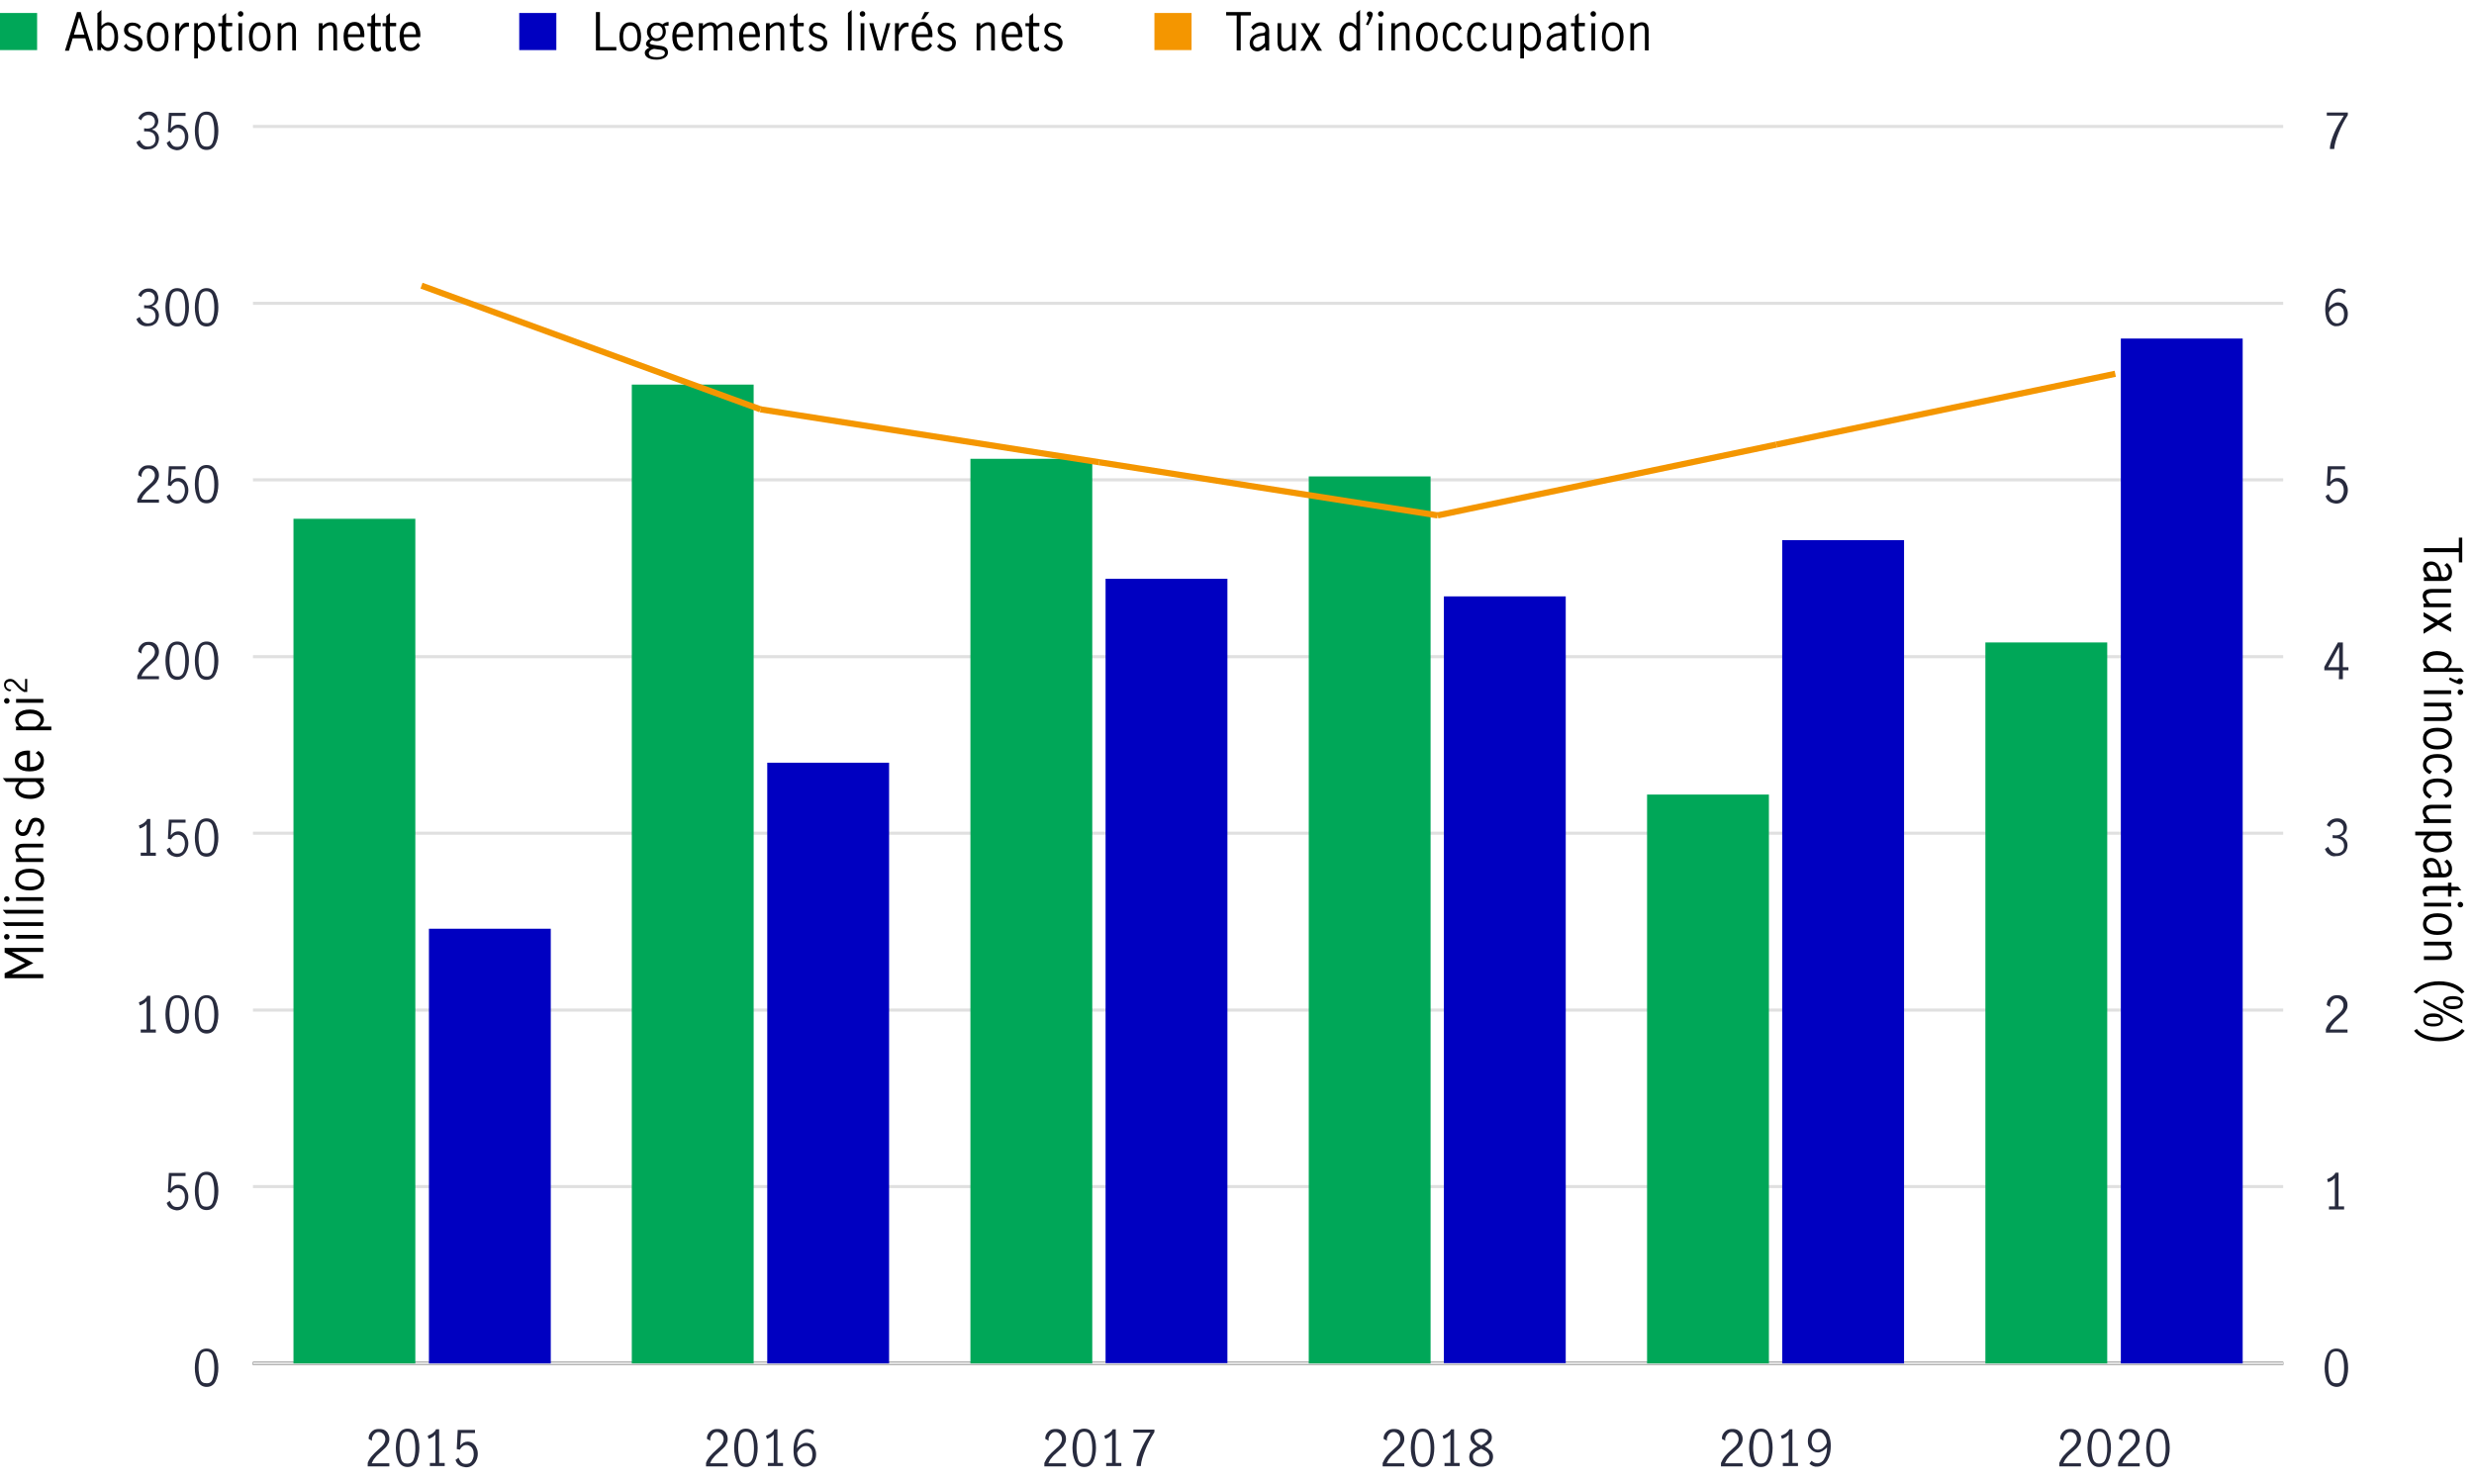 <?xml version="1.0" encoding="utf-8"?>
<!-- Generator: Adobe Illustrator 25.2.1, SVG Export Plug-In . SVG Version: 6.00 Build 0)  -->
<!DOCTYPE svg PUBLIC "-//W3C//DTD SVG 1.1//EN" "http://www.w3.org/Graphics/SVG/1.1/DTD/svg11.dtd">
<svg version="1.1" id="Layer_1" xmlns:x="http://ns.adobe.com/Extensibility/1.0/" xmlns:i="http://ns.adobe.com/AdobeIllustrator/10.0/" xmlns:graph="http://ns.adobe.com/Graphs/1.0/"
	 xmlns="http://www.w3.org/2000/svg" xmlns:xlink="http://www.w3.org/1999/xlink" x="0px" y="0px" viewBox="0 0 800 480"
	 style="enable-background:new 0 0 800 480;" xml:space="preserve">
<style type="text/css">
	.st0{fill:#00A758;}
	.st1{fill:#0000C1;}
	.st2{fill:none;stroke:#000000;stroke-miterlimit:10;}
	.st3{fill:#282B3E;}
	.st4{fill:none;stroke:#E0E0E0;stroke-miterlimit:10;}
	.st5{fill:none;stroke:#F49600;stroke-width:2;stroke-miterlimit:10;}
	.st6{fill:#F49600;}
</style>
<path class="st0" d="M12,16.2H0v-12h12V16.2z"/>
<path class="st1" d="M179.9,16.2h-12v-12h12V16.2z"/>
<line class="st2" x1="81.8" y1="441" x2="738.3" y2="441"/>
<path class="st3" d="M63.9,446.8c-0.6-1.2-0.9-2.6-0.9-4.4c0-1.7,0.3-3.2,0.9-4.4c0.6-1.2,1.6-1.8,2.9-1.8c1.4,0,2.3,0.6,2.9,1.8
	c0.6,1.2,0.9,2.7,0.9,4.4c0,1.7-0.3,3.2-0.9,4.4c-0.6,1.2-1.6,1.8-2.9,1.8S64.5,447.9,63.9,446.8z M68.8,445.9
	c0.4-1,0.5-2.2,0.5-3.6s-0.2-2.6-0.5-3.6s-1-1.6-2.1-1.6c-1,0-1.7,0.5-2,1.6s-0.5,2.2-0.5,3.6c0,1.3,0.2,2.5,0.5,3.6s1,1.5,2,1.5
	C67.8,447.5,68.5,447,68.8,445.9z"/>
<path class="st3" d="M55.1,390.8c-0.6-0.4-1-1-1.2-1.7l1-0.7c0.2,0.6,0.5,1.1,0.9,1.5s0.9,0.5,1.5,0.5c0.5,0,1-0.1,1.4-0.4
	s0.6-0.7,0.8-1.2s0.3-1,0.3-1.5c0-0.6-0.1-1.2-0.3-1.6c-0.2-0.5-0.5-0.8-0.8-1s-0.7-0.4-1.2-0.4s-0.9,0.1-1.3,0.4s-0.7,0.7-0.9,1.1
	l-1-0.2l0.3-6.2H60v1h-4.5l-0.3,4.1c0.7-0.9,1.5-1.3,2.4-1.3c0.7,0,1.3,0.2,1.8,0.6s0.9,0.9,1.1,1.5c0.3,0.6,0.4,1.2,0.4,1.9
	c0,0.8-0.2,1.5-0.5,2.1c-0.3,0.7-0.8,1.2-1.3,1.6c-0.6,0.4-1.2,0.6-2,0.6C56.4,391.4,55.7,391.2,55.1,390.8z"/>
<path class="st3" d="M63.9,389.6c-0.6-1.2-0.9-2.6-0.9-4.4c0-1.7,0.3-3.2,0.9-4.4c0.6-1.2,1.6-1.8,2.9-1.8c1.4,0,2.3,0.6,2.9,1.8
	c0.6,1.2,0.9,2.7,0.9,4.4c0,1.7-0.3,3.2-0.9,4.4c-0.6,1.2-1.6,1.8-2.9,1.8S64.5,390.8,63.9,389.6z M68.8,388.8
	c0.4-1,0.5-2.2,0.5-3.6s-0.2-2.6-0.5-3.6s-1-1.6-2.1-1.6c-1,0-1.7,0.5-2,1.6s-0.5,2.2-0.5,3.6c0,1.3,0.2,2.5,0.5,3.6s1,1.5,2,1.5
	C67.8,390.3,68.5,389.8,68.8,388.8z"/>
<path class="st3" d="M47.4,333v-9.2c-0.5,0.6-1.2,1.1-2.2,1.4l-0.3-1c0.6-0.2,1.1-0.5,1.6-0.8c0.5-0.4,0.9-0.8,1.1-1.3h1V333h1.8v1
	h-4.9v-1H47.4z"/>
<path class="st3" d="M54.4,332.5c-0.6-1.2-0.9-2.6-0.9-4.4c0-1.7,0.3-3.2,0.9-4.4c0.6-1.2,1.6-1.8,2.9-1.8c1.4,0,2.3,0.6,2.9,1.8
	c0.6,1.2,0.9,2.7,0.9,4.4c0,1.7-0.3,3.2-0.9,4.4c-0.6,1.2-1.6,1.8-2.9,1.8S55,333.6,54.4,332.5z M59.4,331.6c0.4-1,0.5-2.2,0.5-3.6
	s-0.2-2.6-0.5-3.6s-1-1.6-2.1-1.6c-1,0-1.7,0.5-2,1.6s-0.5,2.2-0.5,3.6c0,1.3,0.2,2.5,0.5,3.6s1,1.5,2,1.5
	C58.3,333.2,59,332.7,59.4,331.6z"/>
<path class="st3" d="M63.9,332.5c-0.6-1.2-0.9-2.6-0.9-4.4c0-1.7,0.3-3.2,0.9-4.4c0.6-1.2,1.6-1.8,2.9-1.8c1.4,0,2.3,0.6,2.9,1.8
	c0.6,1.2,0.9,2.7,0.9,4.4c0,1.7-0.3,3.2-0.9,4.4c-0.6,1.2-1.6,1.8-2.9,1.8S64.5,333.6,63.9,332.5z M68.8,331.6
	c0.4-1,0.5-2.2,0.5-3.6s-0.2-2.6-0.5-3.6s-1-1.6-2.1-1.6c-1,0-1.7,0.5-2,1.6s-0.5,2.2-0.5,3.6c0,1.3,0.2,2.5,0.5,3.6s1,1.5,2,1.5
	C67.8,333.2,68.5,332.7,68.8,331.6z"/>
<path class="st3" d="M47.4,275.8v-9.2c-0.5,0.6-1.2,1.1-2.2,1.4l-0.3-1c0.6-0.2,1.1-0.5,1.6-0.8c0.5-0.4,0.9-0.8,1.1-1.3h1v10.9h1.8
	v1h-4.9v-1H47.4z"/>
<path class="st3" d="M55.1,276.5c-0.6-0.4-1-1-1.2-1.7l1-0.7c0.2,0.6,0.5,1.1,0.9,1.5s0.9,0.5,1.5,0.5c0.5,0,1-0.1,1.4-0.4
	s0.6-0.7,0.8-1.2s0.3-1,0.3-1.5c0-0.6-0.1-1.2-0.3-1.6c-0.2-0.5-0.5-0.8-0.8-1S58,270,57.5,270s-0.9,0.1-1.3,0.4s-0.7,0.7-0.9,1.1
	l-1-0.2l0.3-6.2H60v1h-4.5l-0.3,4.1c0.7-0.9,1.5-1.3,2.4-1.3c0.7,0,1.3,0.2,1.8,0.6s0.9,0.9,1.1,1.5c0.3,0.6,0.4,1.2,0.4,1.9
	c0,0.8-0.2,1.5-0.5,2.1c-0.3,0.7-0.8,1.2-1.3,1.6c-0.6,0.4-1.2,0.6-2,0.6C56.4,277.1,55.7,276.9,55.1,276.5z"/>
<path class="st3" d="M63.9,275.3c-0.6-1.2-0.9-2.6-0.9-4.4c0-1.7,0.3-3.2,0.9-4.4c0.6-1.2,1.6-1.8,2.9-1.8c1.4,0,2.3,0.6,2.9,1.8
	c0.6,1.2,0.9,2.7,0.9,4.4c0,1.7-0.3,3.2-0.9,4.4c-0.6,1.2-1.6,1.8-2.9,1.8S64.5,276.5,63.9,275.3z M68.8,274.5
	c0.4-1,0.5-2.2,0.5-3.6s-0.2-2.6-0.5-3.6s-1-1.6-2.1-1.6c-1,0-1.7,0.5-2,1.6s-0.5,2.2-0.5,3.6c0,1.3,0.2,2.5,0.5,3.6s1,1.5,2,1.5
	C67.8,276,68.5,275.5,68.8,274.5z"/>
<path class="st3" d="M45.7,216.4c0.5-0.6,1.2-1.3,2-2c0.5-0.5,1-0.9,1.3-1.2s0.6-0.7,0.8-1.1c0.2-0.4,0.3-0.8,0.3-1.2
	c0-0.6-0.2-1.2-0.6-1.6c-0.4-0.4-0.9-0.7-1.5-0.7c-0.5,0-0.9,0.1-1.2,0.4c-0.4,0.3-0.6,0.6-0.8,1s-0.3,0.9-0.2,1.4l-1.1-0.6
	c0-0.6,0.1-1.1,0.4-1.6c0.3-0.5,0.7-0.9,1.2-1.2s1.1-0.4,1.8-0.4s1.3,0.1,1.8,0.4c0.5,0.3,0.9,0.7,1.1,1.2c0.3,0.5,0.4,1,0.4,1.6
	s-0.1,1.1-0.4,1.6c-0.2,0.5-0.5,0.9-0.9,1.3c-0.4,0.4-0.9,0.8-1.5,1.4c-0.8,0.7-1.4,1.2-1.8,1.8c-0.5,0.5-0.8,1.1-1.1,1.8h5.7v1h-7
	v-1.1C44.8,217.8,45.2,217,45.7,216.4z"/>
<path class="st3" d="M54.4,218.1c-0.6-1.2-0.9-2.6-0.9-4.4c0-1.7,0.3-3.2,0.9-4.4c0.6-1.2,1.6-1.8,2.9-1.8c1.4,0,2.3,0.6,2.9,1.8
	c0.6,1.2,0.9,2.7,0.9,4.4s-0.3,3.2-0.9,4.4c-0.6,1.2-1.6,1.8-2.9,1.8S55,219.3,54.4,218.1z M59.4,217.3c0.4-1,0.5-2.2,0.5-3.6
	c0-1.4-0.2-2.6-0.5-3.6s-1-1.6-2.1-1.6c-1,0-1.7,0.5-2,1.6s-0.5,2.2-0.5,3.6c0,1.3,0.2,2.5,0.5,3.6c0.4,1,1,1.5,2,1.5
	C58.3,218.9,59,218.4,59.4,217.3z"/>
<path class="st3" d="M63.9,218.1c-0.6-1.2-0.9-2.6-0.9-4.4c0-1.7,0.3-3.2,0.9-4.4c0.6-1.2,1.6-1.8,2.9-1.8c1.4,0,2.3,0.6,2.9,1.8
	s0.9,2.7,0.9,4.4s-0.3,3.2-0.9,4.4s-1.6,1.8-2.9,1.8S64.5,219.3,63.9,218.1z M68.8,217.3c0.4-1,0.5-2.2,0.5-3.6
	c0-1.4-0.2-2.6-0.5-3.6s-1-1.6-2.1-1.6c-1,0-1.7,0.5-2,1.6s-0.5,2.2-0.5,3.6c0,1.3,0.2,2.5,0.5,3.6c0.4,1,1,1.5,2,1.5
	C67.8,218.9,68.5,218.4,68.8,217.3z"/>
<path class="st3" d="M45.7,159.3c0.5-0.6,1.2-1.3,2-2c0.5-0.5,1-0.9,1.3-1.2s0.6-0.7,0.8-1.1c0.2-0.4,0.3-0.8,0.3-1.2
	c0-0.6-0.2-1.2-0.6-1.6c-0.4-0.4-0.9-0.7-1.5-0.7c-0.5,0-0.9,0.1-1.2,0.4c-0.4,0.3-0.6,0.6-0.8,1s-0.3,0.9-0.2,1.4l-1.1-0.6
	c0-0.6,0.1-1.1,0.4-1.6c0.3-0.5,0.7-0.9,1.2-1.2s1.1-0.4,1.8-0.4s1.3,0.1,1.8,0.4c0.5,0.3,0.9,0.7,1.1,1.2c0.3,0.5,0.4,1,0.4,1.6
	s-0.1,1.1-0.4,1.6c-0.2,0.5-0.5,0.9-0.9,1.3c-0.4,0.4-0.9,0.8-1.5,1.4c-0.8,0.7-1.4,1.2-1.8,1.8c-0.5,0.5-0.8,1.1-1.1,1.8h5.7v1h-7
	v-1.1C44.8,160.6,45.2,159.9,45.7,159.3z"/>
<path class="st3" d="M55.1,162.2c-0.6-0.4-1-1-1.2-1.7l1-0.7c0.2,0.6,0.5,1.1,0.9,1.5s0.9,0.5,1.5,0.5c0.5,0,1-0.1,1.4-0.4
	c0.4-0.3,0.6-0.7,0.8-1.2s0.3-1,0.3-1.5c0-0.6-0.1-1.2-0.3-1.6c-0.2-0.5-0.5-0.8-0.8-1s-0.7-0.4-1.2-0.4s-0.9,0.1-1.3,0.4
	c-0.4,0.3-0.7,0.7-0.9,1.1l-1-0.2l0.3-6.2H60v1h-4.5l-0.3,4.1c0.7-0.9,1.5-1.3,2.4-1.3c0.7,0,1.3,0.2,1.8,0.6
	c0.5,0.4,0.9,0.9,1.1,1.5c0.3,0.6,0.4,1.2,0.4,1.9c0,0.8-0.2,1.5-0.5,2.1c-0.3,0.7-0.8,1.2-1.3,1.6c-0.6,0.4-1.2,0.6-2,0.6
	C56.4,162.8,55.7,162.6,55.1,162.2z"/>
<path class="st3" d="M63.9,161c-0.6-1.2-0.9-2.6-0.9-4.4c0-1.7,0.3-3.2,0.9-4.4c0.6-1.2,1.6-1.8,2.9-1.8c1.4,0,2.3,0.6,2.9,1.8
	s0.9,2.7,0.9,4.4s-0.3,3.2-0.9,4.4s-1.6,1.8-2.9,1.8S64.5,162.2,63.9,161z M68.8,160.2c0.4-1,0.5-2.2,0.5-3.6c0-1.4-0.2-2.6-0.5-3.6
	s-1-1.6-2.1-1.6c-1,0-1.7,0.5-2,1.6s-0.5,2.2-0.5,3.6c0,1.3,0.2,2.5,0.5,3.6c0.4,1,1,1.5,2,1.5C67.8,161.7,68.5,161.2,68.8,160.2z"
	/>
<path class="st3" d="M45.5,105c-0.7-0.4-1.1-1-1.4-1.8l1.1-0.7c0.2,0.6,0.6,1.1,1,1.5s1,0.6,1.6,0.6c0.7,0,1.3-0.2,1.8-0.6
	c0.4-0.4,0.7-1,0.7-1.7c0-0.9-0.3-1.6-0.8-2s-1.3-0.6-2.2-0.6c-0.3,0-0.5,0-0.7,0v-1c0.3,0,0.5,0.1,0.9,0.1c0.8,0,1.5-0.2,1.9-0.6
	s0.7-0.9,0.7-1.6s-0.2-1.2-0.6-1.6c-0.4-0.4-0.9-0.6-1.6-0.6c-0.5,0-1,0.2-1.4,0.5s-0.7,0.7-0.8,1.2l-1-0.6c0.3-0.7,0.7-1.2,1.3-1.6
	s1.3-0.6,2.1-0.6c0.6,0,1.2,0.1,1.6,0.4c0.5,0.3,0.9,0.6,1.1,1.1s0.4,1,0.4,1.5c0,0.7-0.2,1.2-0.5,1.7s-0.8,0.8-1.6,1.1
	c0.8,0.2,1.3,0.6,1.7,1.1s0.6,1.1,0.6,1.8c0,0.7-0.2,1.3-0.5,1.9s-0.8,0.9-1.3,1.2s-1.2,0.4-1.9,0.4C46.9,105.6,46.2,105.4,45.5,105
	z"/>
<path class="st3" d="M54.4,103.8c-0.6-1.2-0.9-2.6-0.9-4.4c0-1.7,0.3-3.2,0.9-4.4c0.6-1.2,1.6-1.8,2.9-1.8c1.4,0,2.3,0.6,2.9,1.8
	c0.6,1.2,0.9,2.7,0.9,4.4c0,1.7-0.3,3.2-0.9,4.4c-0.6,1.2-1.6,1.8-2.9,1.8S55,105,54.4,103.8z M59.4,103c0.4-1,0.5-2.2,0.5-3.6
	s-0.2-2.6-0.5-3.6s-1-1.6-2.1-1.6c-1,0-1.7,0.5-2,1.6s-0.5,2.2-0.5,3.6c0,1.3,0.2,2.5,0.5,3.6c0.4,1,1,1.5,2,1.5
	C58.3,104.6,59,104.1,59.4,103z"/>
<path class="st3" d="M63.9,103.8c-0.6-1.2-0.9-2.6-0.9-4.4c0-1.7,0.3-3.2,0.9-4.4c0.6-1.2,1.6-1.8,2.9-1.8c1.4,0,2.3,0.6,2.9,1.8
	c0.6,1.2,0.9,2.7,0.9,4.4c0,1.7-0.3,3.2-0.9,4.4c-0.6,1.2-1.6,1.8-2.9,1.8S64.5,105,63.9,103.8z M68.8,103c0.4-1,0.5-2.2,0.5-3.6
	s-0.2-2.6-0.5-3.6s-1-1.6-2.1-1.6c-1,0-1.7,0.5-2,1.6s-0.5,2.2-0.5,3.6c0,1.3,0.2,2.5,0.5,3.6c0.4,1,1,1.5,2,1.5
	C67.8,104.6,68.5,104.1,68.8,103z"/>
<g>
	<g>
		<path class="st3" d="M45.5,47.8c-0.7-0.4-1.1-1-1.4-1.8l1.1-0.7c0.2,0.6,0.6,1.1,1,1.5s1,0.6,1.6,0.6c0.7,0,1.3-0.2,1.8-0.6
			c0.4-0.4,0.7-1,0.7-1.7c0-0.9-0.3-1.6-0.8-2s-1.3-0.6-2.2-0.6c-0.3,0-0.5,0-0.7,0v-1c0.3,0,0.5,0.1,0.9,0.1c0.8,0,1.5-0.2,1.9-0.6
			c0.4-0.4,0.7-0.9,0.7-1.6c0-0.7-0.2-1.2-0.6-1.6c-0.4-0.4-0.9-0.6-1.6-0.6c-0.5,0-1,0.2-1.4,0.5s-0.7,0.7-0.8,1.2l-1-0.6
			c0.3-0.7,0.7-1.2,1.3-1.6s1.3-0.6,2.1-0.6c0.6,0,1.2,0.1,1.6,0.4c0.5,0.3,0.9,0.6,1.1,1.1s0.4,1,0.4,1.5c0,0.7-0.2,1.2-0.5,1.7
			s-0.8,0.8-1.6,1.1c0.8,0.2,1.3,0.6,1.7,1.1s0.6,1.1,0.6,1.8s-0.2,1.3-0.5,1.9s-0.8,0.9-1.3,1.2s-1.2,0.4-1.9,0.4
			C46.9,48.5,46.2,48.3,45.5,47.8z"/>
	</g>
	<g>
		<path class="st3" d="M55.1,47.9c-0.6-0.4-1-1-1.2-1.7l1-0.7c0.2,0.6,0.5,1.1,0.9,1.5s0.9,0.5,1.5,0.5c0.5,0,1-0.1,1.4-0.4
			c0.4-0.3,0.6-0.7,0.8-1.2s0.3-1,0.3-1.5c0-0.6-0.1-1.2-0.3-1.6c-0.2-0.5-0.5-0.8-0.8-1s-0.7-0.4-1.2-0.4s-0.9,0.1-1.3,0.4
			c-0.4,0.3-0.7,0.7-0.9,1.1l-1-0.2l0.3-6.2H60v1h-4.5l-0.3,4.1c0.7-0.9,1.5-1.3,2.4-1.3c0.7,0,1.3,0.2,1.8,0.6
			c0.5,0.4,0.9,0.9,1.1,1.5c0.3,0.6,0.4,1.2,0.4,1.9c0,0.8-0.2,1.5-0.5,2.1c-0.3,0.7-0.8,1.2-1.3,1.6c-0.6,0.4-1.2,0.6-2,0.6
			C56.4,48.5,55.7,48.3,55.1,47.9z"/>
	</g>
	<g>
		<path class="st3" d="M63.9,46.7c-0.6-1.2-0.9-2.6-0.9-4.4c0-1.7,0.3-3.2,0.9-4.4c0.6-1.2,1.6-1.8,2.9-1.8c1.4,0,2.3,0.6,2.9,1.8
			s0.9,2.7,0.9,4.4s-0.3,3.2-0.9,4.4s-1.6,1.8-2.9,1.8S64.5,47.9,63.9,46.7z M68.8,45.9c0.4-1,0.5-2.2,0.5-3.6
			c0-1.4-0.2-2.6-0.5-3.6s-1-1.6-2.1-1.6c-1,0-1.7,0.5-2,1.6s-0.5,2.2-0.5,3.6c0,1.3,0.2,2.5,0.5,3.6c0.4,1,1,1.5,2,1.5
			C67.8,47.5,68.5,46.9,68.8,45.9z"/>
	</g>
</g>
<line class="st4" x1="81.8" y1="441" x2="738.3" y2="441"/>
<line class="st4" x1="81.8" y1="383.8" x2="738.3" y2="383.8"/>
<line class="st4" x1="81.8" y1="326.7" x2="738.3" y2="326.7"/>
<line class="st4" x1="81.8" y1="269.5" x2="738.3" y2="269.5"/>
<line class="st4" x1="81.8" y1="212.4" x2="738.3" y2="212.4"/>
<line class="st4" x1="81.8" y1="155.2" x2="738.3" y2="155.2"/>
<line class="st4" x1="81.8" y1="98.1" x2="738.3" y2="98.1"/>
<line class="st4" x1="81.8" y1="40.9" x2="738.3" y2="40.9"/>
<rect x="138.7" y="300.4" class="st1" width="39.4" height="140.6"/>
<rect x="248.1" y="246.7" class="st1" width="39.4" height="194.3"/>
<rect x="357.5" y="187.2" class="st1" width="39.4" height="253.7"/>
<rect x="466.9" y="192.9" class="st1" width="39.4" height="248"/>
<rect x="576.3" y="174.7" class="st1" width="39.4" height="266.3"/>
<rect x="685.8" y="109.5" class="st1" width="39.4" height="331.5"/>
<rect x="94.9" y="167.8" class="st0" width="39.4" height="273.2"/>
<rect x="204.3" y="124.4" class="st0" width="39.4" height="316.6"/>
<rect x="313.8" y="148.4" class="st0" width="39.4" height="292.6"/>
<rect x="423.2" y="154.1" class="st0" width="39.4" height="286.9"/>
<rect x="532.6" y="257" class="st0" width="39.4" height="184"/>
<rect x="642" y="207.8" class="st0" width="39.4" height="233.2"/>
<path class="st3" d="M667.2,471c0.5-0.6,1.2-1.3,2-2c0.5-0.5,1-0.9,1.3-1.2c0.3-0.3,0.6-0.7,0.8-1.1s0.3-0.8,0.3-1.2
	c0-0.6-0.2-1.2-0.6-1.6c-0.4-0.4-0.9-0.7-1.5-0.7c-0.5,0-0.9,0.1-1.2,0.4c-0.4,0.3-0.6,0.6-0.8,1s-0.3,0.9-0.2,1.4l-1.1-0.6
	c0-0.6,0.1-1.1,0.4-1.6c0.3-0.5,0.7-0.9,1.2-1.2c0.5-0.3,1.1-0.4,1.8-0.4s1.3,0.1,1.8,0.4s0.9,0.7,1.1,1.2c0.3,0.5,0.4,1,0.4,1.6
	s-0.1,1.1-0.4,1.6s-0.5,0.9-0.9,1.3s-0.9,0.8-1.5,1.4c-0.8,0.7-1.4,1.2-1.8,1.8c-0.5,0.5-0.8,1.1-1.1,1.8h5.7v1h-7v-1.1
	C666.3,472.3,666.7,471.6,667.2,471z"/>
<path class="st3" d="M675.9,472.7c-0.6-1.2-0.9-2.6-0.9-4.4c0-1.7,0.3-3.2,0.9-4.4c0.6-1.2,1.6-1.8,2.9-1.8c1.4,0,2.3,0.6,2.9,1.8
	c0.6,1.2,0.9,2.7,0.9,4.4c0,1.7-0.3,3.2-0.9,4.4c-0.6,1.2-1.6,1.8-2.9,1.8S676.6,473.9,675.9,472.7z M680.9,471.9
	c0.4-1,0.5-2.2,0.5-3.6s-0.2-2.6-0.5-3.6s-1-1.6-2.1-1.6c-1,0-1.7,0.5-2,1.6s-0.5,2.2-0.5,3.6c0,1.3,0.2,2.5,0.5,3.6
	c0.4,1,1,1.5,2,1.5C679.8,473.4,680.5,472.9,680.9,471.9z"/>
<path class="st3" d="M686.2,471c0.5-0.6,1.2-1.3,2-2c0.5-0.5,1-0.9,1.3-1.2c0.3-0.3,0.6-0.7,0.8-1.1s0.3-0.8,0.3-1.2
	c0-0.6-0.2-1.2-0.6-1.6c-0.4-0.4-0.9-0.7-1.5-0.7c-0.5,0-0.9,0.1-1.2,0.4c-0.4,0.3-0.6,0.6-0.8,1s-0.3,0.9-0.2,1.4l-1.1-0.6
	c0-0.6,0.1-1.1,0.4-1.6c0.3-0.5,0.7-0.9,1.2-1.2c0.5-0.3,1.1-0.4,1.8-0.4s1.3,0.1,1.8,0.4s0.9,0.7,1.1,1.2c0.3,0.5,0.4,1,0.4,1.6
	s-0.1,1.1-0.4,1.6s-0.5,0.9-0.9,1.3s-0.9,0.8-1.5,1.4c-0.8,0.7-1.4,1.2-1.8,1.8c-0.5,0.5-0.8,1.1-1.1,1.8h5.7v1h-7v-1.1
	C685.2,472.3,685.7,471.6,686.2,471z"/>
<path class="st3" d="M694.9,472.7c-0.6-1.2-0.9-2.6-0.9-4.4c0-1.7,0.3-3.2,0.9-4.4c0.6-1.2,1.6-1.8,2.9-1.8c1.4,0,2.3,0.6,2.9,1.8
	c0.6,1.2,0.9,2.7,0.9,4.4c0,1.7-0.3,3.2-0.9,4.4c-0.6,1.2-1.6,1.8-2.9,1.8S695.5,473.9,694.9,472.7z M699.8,471.9
	c0.4-1,0.5-2.2,0.5-3.6s-0.2-2.6-0.5-3.6s-1-1.6-2.1-1.6c-1,0-1.7,0.5-2,1.6s-0.5,2.2-0.5,3.6c0,1.3,0.2,2.5,0.5,3.6
	c0.4,1,1,1.5,2,1.5C698.8,473.4,699.5,472.9,699.8,471.9z"/>
<path class="st3" d="M557.8,471c0.5-0.6,1.2-1.3,2-2c0.5-0.5,1-0.9,1.3-1.2c0.3-0.3,0.6-0.7,0.8-1.1s0.3-0.8,0.3-1.2
	c0-0.6-0.2-1.2-0.6-1.6c-0.4-0.4-0.9-0.7-1.5-0.7c-0.5,0-0.9,0.1-1.2,0.4c-0.4,0.3-0.6,0.6-0.8,1s-0.3,0.9-0.2,1.4l-1.1-0.6
	c0-0.6,0.1-1.1,0.4-1.6c0.3-0.5,0.7-0.9,1.2-1.2c0.5-0.3,1.1-0.4,1.8-0.4s1.3,0.1,1.8,0.4s0.9,0.7,1.1,1.2c0.3,0.5,0.4,1,0.4,1.6
	s-0.1,1.1-0.4,1.6s-0.5,0.9-0.9,1.3s-0.9,0.8-1.5,1.4c-0.8,0.7-1.4,1.2-1.8,1.8c-0.5,0.5-0.8,1.1-1.1,1.8h5.7v1h-7v-1.1
	C556.9,472.3,557.3,471.6,557.8,471z"/>
<path class="st3" d="M566.5,472.7c-0.6-1.2-0.9-2.6-0.9-4.4c0-1.7,0.3-3.2,0.9-4.4c0.6-1.2,1.6-1.8,2.9-1.8c1.4,0,2.3,0.6,2.9,1.8
	c0.6,1.2,0.9,2.7,0.9,4.4c0,1.7-0.3,3.2-0.9,4.4c-0.6,1.2-1.6,1.8-2.9,1.8S567.1,473.9,566.5,472.7z M571.5,471.9
	c0.4-1,0.5-2.2,0.5-3.6s-0.2-2.6-0.5-3.6s-1-1.6-2.1-1.6c-1,0-1.7,0.5-2,1.6s-0.5,2.2-0.5,3.6c0,1.3,0.2,2.5,0.5,3.6
	c0.4,1,1,1.5,2,1.5S571.1,472.9,571.5,471.9z"/>
<path class="st3" d="M578.4,473.2V464c-0.5,0.6-1.2,1.1-2.2,1.4l-0.3-1c0.6-0.2,1.1-0.5,1.6-0.8c0.5-0.4,0.9-0.8,1.1-1.3h1v10.9h1.8
	v1h-4.9v-1H578.4z"/>
<path class="st3" d="M585.1,473.4l0.7-0.9c0.6,0.6,1.2,0.8,1.9,0.8c0.5,0,1-0.2,1.4-0.5c0.5-0.3,0.8-0.9,1.2-1.7
	c0.3-0.8,0.5-1.8,0.5-3c-0.4,0.5-0.9,0.9-1.4,1.2c-0.5,0.3-1,0.5-1.5,0.5s-1-0.1-1.5-0.4s-0.9-0.7-1.3-1.2c-0.4-0.6-0.5-1.3-0.5-2.1
	c0-0.9,0.2-1.7,0.6-2.3c0.4-0.6,0.8-1.1,1.4-1.3c0.5-0.3,1.1-0.4,1.6-0.4c0.7,0,1.3,0.2,1.9,0.6s1.1,1,1.4,1.8s0.5,1.9,0.5,3.1
	c0,1.5-0.2,2.7-0.6,3.7c-0.4,1-0.9,1.8-1.6,2.3c-0.7,0.5-1.4,0.8-2.2,0.8C586.7,474.5,585.8,474.1,585.1,473.4z M589.5,468.3
	c0.5-0.4,0.9-0.9,1.2-1.5c0-0.9-0.2-1.6-0.5-2.1s-0.6-0.9-1-1.2c-0.4-0.2-0.8-0.3-1.1-0.3c-0.4,0-0.8,0.1-1.1,0.3
	c-0.4,0.2-0.6,0.5-0.9,1c-0.2,0.5-0.3,1-0.3,1.7s0.2,1.3,0.5,1.9s0.9,0.8,1.5,0.8C588.5,468.9,589.1,468.7,589.5,468.3z"/>
<path class="st3" d="M448.4,471c0.5-0.6,1.2-1.3,2-2c0.5-0.5,1-0.9,1.3-1.2c0.3-0.3,0.6-0.7,0.8-1.1c0.2-0.4,0.3-0.8,0.3-1.2
	c0-0.6-0.2-1.2-0.6-1.6s-0.9-0.7-1.5-0.7c-0.5,0-0.9,0.1-1.2,0.4c-0.4,0.3-0.6,0.6-0.8,1c-0.2,0.4-0.3,0.9-0.2,1.4l-1.1-0.6
	c0-0.6,0.1-1.1,0.4-1.6s0.7-0.9,1.2-1.2c0.5-0.3,1.1-0.4,1.8-0.4c0.7,0,1.3,0.1,1.8,0.4s0.9,0.7,1.1,1.2c0.3,0.5,0.4,1,0.4,1.6
	s-0.1,1.1-0.4,1.6s-0.5,0.9-0.9,1.3s-0.9,0.8-1.5,1.4c-0.8,0.7-1.4,1.2-1.8,1.8c-0.5,0.5-0.8,1.1-1.1,1.8h5.7v1h-7v-1.1
	C447.5,472.3,447.9,471.6,448.4,471z"/>
<path class="st3" d="M457.1,472.7c-0.6-1.2-0.9-2.6-0.9-4.4c0-1.7,0.3-3.2,0.9-4.4c0.6-1.2,1.6-1.8,2.9-1.8c1.4,0,2.3,0.6,2.9,1.8
	c0.6,1.2,0.9,2.7,0.9,4.4c0,1.7-0.3,3.2-0.9,4.4c-0.6,1.2-1.6,1.8-2.9,1.8S457.7,473.9,457.1,472.7z M462.1,471.9
	c0.4-1,0.5-2.2,0.5-3.6s-0.2-2.6-0.5-3.6s-1-1.6-2.1-1.6c-1,0-1.7,0.5-2,1.6s-0.5,2.2-0.5,3.6c0,1.3,0.2,2.5,0.5,3.6
	c0.4,1,1,1.5,2,1.5S461.7,472.9,462.1,471.9z"/>
<path class="st3" d="M469,473.2V464c-0.5,0.6-1.2,1.1-2.2,1.4l-0.3-1c0.6-0.2,1.1-0.5,1.6-0.8c0.5-0.4,0.9-0.8,1.1-1.3h1v10.9h1.8v1
	h-4.9v-1H469z"/>
<path class="st3" d="M482.1,469.3c0.5,0.5,0.7,1.1,0.7,1.9c0,0.6-0.2,1.2-0.5,1.7s-0.8,0.9-1.4,1.1c-0.6,0.3-1.2,0.4-2,0.4
	c-0.7,0-1.3-0.1-1.9-0.4s-1-0.6-1.4-1.1c-0.3-0.5-0.5-1-0.5-1.6c0-0.8,0.2-1.5,0.7-2s1.1-1,2-1.4c-0.7-0.4-1.3-0.8-1.7-1.2
	c-0.4-0.5-0.6-1-0.6-1.7c0-0.6,0.2-1.1,0.5-1.5s0.8-0.8,1.3-1s1.1-0.4,1.7-0.4s1.2,0.1,1.7,0.3s0.9,0.6,1.2,1
	c0.3,0.4,0.5,0.9,0.5,1.5c0,0.7-0.2,1.3-0.6,1.7s-1,0.9-1.7,1.2C481,468.4,481.6,468.8,482.1,469.3z M480.8,472.9
	c0.5-0.4,0.8-0.9,0.8-1.6c0-0.4-0.1-0.8-0.4-1.2s-0.5-0.6-0.9-0.8c-0.4-0.2-0.8-0.5-1.4-0.7c-0.6,0.3-1,0.5-1.4,0.7
	s-0.6,0.5-0.9,0.8s-0.3,0.7-0.3,1.1c0,0.7,0.3,1.3,0.8,1.6s1.1,0.6,1.9,0.6C479.7,473.4,480.3,473.2,480.8,472.9z M477.3,466.4
	c0.4,0.4,0.9,0.7,1.7,1.1c0.7-0.4,1.2-0.7,1.6-1.1s0.6-0.8,0.6-1.4s-0.2-1-0.6-1.3s-0.9-0.5-1.6-0.5c-0.6,0-1.1,0.2-1.6,0.5
	s-0.7,0.8-0.7,1.3C476.8,465.5,477,466,477.3,466.4z"/>
<path class="st3" d="M339,471c0.5-0.6,1.2-1.3,2-2c0.5-0.5,1-0.9,1.3-1.2c0.3-0.3,0.6-0.7,0.8-1.1s0.3-0.8,0.3-1.2
	c0-0.6-0.2-1.2-0.6-1.6s-0.9-0.7-1.5-0.7c-0.5,0-0.9,0.1-1.2,0.4c-0.4,0.3-0.6,0.6-0.8,1c-0.2,0.4-0.3,0.9-0.2,1.4l-1.1-0.6
	c0-0.6,0.1-1.1,0.4-1.6s0.7-0.9,1.2-1.2c0.5-0.3,1.1-0.4,1.8-0.4c0.7,0,1.3,0.1,1.8,0.4s0.9,0.7,1.1,1.2c0.3,0.5,0.4,1,0.4,1.6
	s-0.1,1.1-0.4,1.6c-0.2,0.5-0.5,0.9-0.9,1.3s-0.9,0.8-1.5,1.4c-0.8,0.7-1.4,1.2-1.8,1.8c-0.5,0.5-0.8,1.1-1.1,1.8h5.7v1h-7v-1.1
	C338.1,472.3,338.5,471.6,339,471z"/>
<path class="st3" d="M347.7,472.7c-0.6-1.2-0.9-2.6-0.9-4.4c0-1.7,0.3-3.2,0.9-4.4c0.6-1.2,1.6-1.8,2.9-1.8c1.4,0,2.3,0.6,2.9,1.8
	c0.6,1.2,0.9,2.7,0.9,4.4c0,1.7-0.3,3.2-0.9,4.4c-0.6,1.2-1.6,1.8-2.9,1.8S348.3,473.9,347.7,472.7z M352.7,471.9
	c0.4-1,0.5-2.2,0.5-3.6s-0.2-2.6-0.5-3.6s-1-1.6-2.1-1.6c-1,0-1.7,0.5-2,1.6s-0.5,2.2-0.5,3.6c0,1.3,0.2,2.5,0.5,3.6s1,1.5,2,1.5
	S352.3,472.9,352.7,471.9z"/>
<path class="st3" d="M359.6,473.2V464c-0.5,0.6-1.2,1.1-2.2,1.4l-0.3-1c0.6-0.2,1.1-0.5,1.6-0.8c0.5-0.4,0.9-0.8,1.1-1.3h1v10.9h1.8
	v1h-4.9v-1H359.6z"/>
<path class="st3" d="M368.9,469c0.8-1.9,1.9-3.7,3.1-5.6h-5.5v-1h6.8v0.8c-1.2,1.9-2.2,3.8-3,5.8s-1.3,3.7-1.4,5.2h-1.4
	C367.5,472.6,368.1,470.9,368.9,469z"/>
<path class="st3" d="M229.6,471c0.5-0.6,1.2-1.3,2-2c0.5-0.5,1-0.9,1.3-1.2c0.3-0.3,0.6-0.7,0.8-1.1s0.3-0.8,0.3-1.2
	c0-0.6-0.2-1.2-0.6-1.6c-0.4-0.4-0.9-0.7-1.5-0.7c-0.5,0-0.9,0.1-1.2,0.4c-0.4,0.3-0.6,0.6-0.8,1s-0.3,0.9-0.2,1.4l-1.1-0.6
	c0-0.6,0.1-1.1,0.4-1.6c0.3-0.5,0.7-0.9,1.2-1.2c0.5-0.3,1.1-0.4,1.8-0.4s1.3,0.1,1.8,0.4s0.9,0.7,1.1,1.2c0.3,0.5,0.4,1,0.4,1.6
	s-0.1,1.1-0.4,1.6c-0.2,0.5-0.5,0.9-0.9,1.3s-0.9,0.8-1.5,1.4c-0.8,0.7-1.4,1.2-1.8,1.8c-0.5,0.5-0.8,1.1-1.1,1.8h5.7v1h-7v-1.1
	C228.6,472.3,229.1,471.6,229.6,471z"/>
<path class="st3" d="M238.3,472.7c-0.6-1.2-0.9-2.6-0.9-4.4c0-1.7,0.3-3.2,0.9-4.4c0.6-1.2,1.6-1.8,2.9-1.8c1.4,0,2.3,0.6,2.9,1.8
	c0.6,1.2,0.9,2.7,0.9,4.4c0,1.7-0.3,3.2-0.9,4.4c-0.6,1.2-1.6,1.8-2.9,1.8S238.9,473.9,238.3,472.7z M243.3,471.9
	c0.4-1,0.5-2.2,0.5-3.6s-0.2-2.6-0.5-3.6s-1-1.6-2.1-1.6c-1,0-1.7,0.5-2,1.6s-0.5,2.2-0.5,3.6c0,1.3,0.2,2.5,0.5,3.6s1,1.5,2,1.5
	S242.9,472.9,243.3,471.9z"/>
<path class="st3" d="M250.2,473.2V464c-0.5,0.6-1.2,1.1-2.2,1.4l-0.3-1c0.6-0.2,1.1-0.5,1.6-0.8c0.5-0.4,0.9-0.8,1.1-1.3h1v10.9h1.8
	v1h-4.9v-1H250.2z"/>
<path class="st3" d="M258.5,473.9c-0.6-0.4-1.1-1-1.4-1.8c-0.4-0.8-0.5-1.9-0.5-3.1c0-1.5,0.2-2.7,0.6-3.7s0.9-1.8,1.6-2.3
	s1.4-0.8,2.2-0.8c0.5,0,0.9,0.1,1.3,0.2s0.7,0.3,1,0.6l-0.5,1c-0.5-0.5-1.1-0.8-1.8-0.8c-0.5,0-1,0.2-1.5,0.5s-0.9,0.9-1.2,1.7
	c-0.3,0.8-0.5,1.8-0.6,3c0.4-0.5,0.9-0.9,1.4-1.2c0.5-0.3,1-0.5,1.5-0.5s1.1,0.1,1.6,0.4s0.9,0.7,1.2,1.2c0.3,0.6,0.5,1.2,0.5,2.1
	s-0.2,1.7-0.6,2.3c-0.4,0.6-0.8,1.1-1.4,1.3s-1.1,0.4-1.6,0.4C259.7,474.5,259.1,474.3,258.5,473.9z M261.5,473.1
	c0.4-0.2,0.6-0.5,0.9-1c0.2-0.5,0.3-1,0.3-1.7c0-0.4-0.1-0.9-0.2-1.3c-0.2-0.4-0.4-0.7-0.7-1c-0.3-0.3-0.7-0.4-1.2-0.4
	c-0.6,0-1.1,0.2-1.6,0.6s-0.9,0.9-1.2,1.5c0,0.9,0.2,1.6,0.5,2.1s0.6,0.9,1,1.2c0.4,0.2,0.8,0.3,1.1,0.3
	C260.7,473.4,261.1,473.3,261.5,473.1z"/>
<path class="st3" d="M120.2,471c0.5-0.6,1.2-1.3,2-2c0.5-0.5,1-0.9,1.3-1.2c0.3-0.3,0.6-0.7,0.8-1.1s0.3-0.8,0.3-1.2
	c0-0.6-0.2-1.2-0.6-1.6s-0.9-0.7-1.5-0.7c-0.5,0-0.9,0.1-1.2,0.4c-0.4,0.3-0.6,0.6-0.8,1c-0.2,0.4-0.3,0.9-0.2,1.4l-1.1-0.6
	c0-0.6,0.1-1.1,0.4-1.6s0.7-0.9,1.2-1.2c0.5-0.3,1.1-0.4,1.8-0.4c0.7,0,1.3,0.1,1.8,0.4s0.9,0.7,1.1,1.2c0.3,0.5,0.4,1,0.4,1.6
	s-0.1,1.1-0.4,1.6c-0.2,0.5-0.5,0.9-0.9,1.3s-0.9,0.8-1.5,1.4c-0.8,0.7-1.4,1.2-1.8,1.8c-0.5,0.5-0.8,1.1-1.1,1.8h5.7v1h-7v-1.1
	C119.2,472.3,119.7,471.6,120.2,471z"/>
<path class="st3" d="M128.9,472.7c-0.6-1.2-0.9-2.6-0.9-4.4c0-1.7,0.3-3.2,0.9-4.4c0.6-1.2,1.6-1.8,2.9-1.8c1.4,0,2.3,0.6,2.9,1.8
	c0.6,1.2,0.9,2.7,0.9,4.4c0,1.7-0.3,3.2-0.9,4.4c-0.6,1.2-1.6,1.8-2.9,1.8S129.5,473.9,128.9,472.7z M133.8,471.9
	c0.4-1,0.5-2.2,0.5-3.6s-0.2-2.6-0.5-3.6s-1-1.6-2.1-1.6c-1,0-1.7,0.5-2,1.6s-0.5,2.2-0.5,3.6c0,1.3,0.2,2.5,0.5,3.6s1,1.5,2,1.5
	C132.8,473.4,133.5,472.9,133.8,471.9z"/>
<path class="st3" d="M140.8,473.2V464c-0.5,0.6-1.2,1.1-2.2,1.4l-0.3-1c0.6-0.2,1.1-0.5,1.6-0.8c0.5-0.4,0.9-0.8,1.1-1.3h1v10.9h1.8
	v1H139v-1H140.8z"/>
<path class="st3" d="M148.5,473.9c-0.6-0.4-1-1-1.2-1.7l1-0.7c0.2,0.6,0.5,1.1,0.9,1.5s0.9,0.5,1.5,0.5c0.5,0,1-0.1,1.4-0.4
	s0.6-0.7,0.8-1.2s0.3-1,0.3-1.5c0-0.6-0.1-1.2-0.3-1.6c-0.2-0.5-0.5-0.8-0.8-1s-0.7-0.4-1.2-0.4s-0.9,0.1-1.3,0.4s-0.7,0.7-0.9,1.1
	l-1-0.2l0.3-6.2h5.6v1h-4.5l-0.3,4.1c0.7-0.9,1.5-1.3,2.4-1.3c0.7,0,1.3,0.2,1.8,0.6s0.9,0.9,1.1,1.5c0.3,0.6,0.4,1.2,0.4,1.9
	c0,0.8-0.2,1.5-0.5,2.1c-0.3,0.7-0.8,1.2-1.3,1.6c-0.6,0.4-1.2,0.6-2,0.6C149.8,474.5,149.1,474.3,148.5,473.9z"/>
<path class="st3" d="M752.6,446.8c-0.6-1.2-0.9-2.6-0.9-4.4c0-1.7,0.3-3.2,0.9-4.4c0.6-1.2,1.6-1.8,2.9-1.8c1.4,0,2.3,0.6,2.9,1.8
	c0.6,1.2,0.9,2.7,0.9,4.4c0,1.7-0.3,3.2-0.9,4.4c-0.6,1.2-1.6,1.8-2.9,1.8C754.2,448.5,753.2,447.9,752.6,446.8z M757.5,445.9
	c0.4-1,0.5-2.2,0.5-3.6s-0.2-2.6-0.5-3.6s-1-1.6-2.1-1.6c-1,0-1.7,0.5-2,1.6s-0.5,2.2-0.5,3.6c0,1.3,0.2,2.5,0.5,3.6
	c0.4,1,1,1.5,2,1.5C756.5,447.5,757.2,447,757.5,445.9z"/>
<path class="st3" d="M755,390.1V381c-0.5,0.6-1.2,1.1-2.2,1.4l-0.3-1c0.6-0.2,1.1-0.5,1.6-0.8c0.5-0.4,0.9-0.8,1.1-1.3h1v10.9h1.8v1
	h-4.9v-1h1.9V390.1z"/>
<path class="st3" d="M753.4,330.7c0.5-0.6,1.2-1.3,2-2c0.5-0.5,1-0.9,1.3-1.2c0.3-0.3,0.6-0.7,0.8-1.1s0.3-0.8,0.3-1.2
	c0-0.6-0.2-1.2-0.6-1.6c-0.4-0.4-0.9-0.7-1.5-0.7c-0.5,0-0.9,0.1-1.2,0.4c-0.4,0.3-0.6,0.6-0.8,1s-0.3,0.9-0.2,1.4l-1.1-0.6
	c0-0.6,0.1-1.1,0.4-1.6c0.3-0.5,0.7-0.9,1.2-1.2c0.5-0.3,1.1-0.4,1.8-0.4s1.3,0.1,1.8,0.4s0.9,0.7,1.1,1.2c0.3,0.5,0.4,1,0.4,1.6
	s-0.1,1.1-0.4,1.6s-0.5,0.9-0.9,1.3s-0.9,0.8-1.5,1.4c-0.8,0.7-1.4,1.2-1.8,1.8c-0.5,0.5-0.8,1.1-1.1,1.8h5.7v1h-7v-1.1
	C752.4,332.1,752.8,331.3,753.4,330.7z"/>
<path class="st3" d="M753.2,276.4c-0.7-0.4-1.1-1-1.4-1.8l1.1-0.7c0.2,0.6,0.6,1.1,1,1.5c0.5,0.4,1,0.6,1.6,0.6
	c0.7,0,1.3-0.2,1.8-0.6c0.4-0.4,0.7-1,0.7-1.7c0-0.9-0.3-1.6-0.8-2s-1.3-0.6-2.2-0.6c-0.3,0-0.5,0-0.7,0v-1c0.3,0,0.5,0.1,0.9,0.1
	c0.8,0,1.5-0.2,1.9-0.6s0.7-0.9,0.7-1.6s-0.2-1.2-0.6-1.6c-0.4-0.4-0.9-0.6-1.6-0.6c-0.5,0-1,0.2-1.4,0.5s-0.7,0.7-0.8,1.2l-1-0.6
	c0.3-0.7,0.7-1.2,1.3-1.6s1.3-0.6,2.1-0.6c0.6,0,1.2,0.1,1.6,0.4c0.5,0.3,0.9,0.6,1.1,1.1c0.3,0.5,0.4,1,0.4,1.5
	c0,0.7-0.2,1.2-0.5,1.7s-0.8,0.8-1.6,1.1c0.8,0.2,1.3,0.6,1.7,1.1s0.6,1.1,0.6,1.8c0,0.7-0.2,1.3-0.5,1.9c-0.3,0.5-0.8,0.9-1.3,1.2
	c-0.6,0.3-1.2,0.4-1.9,0.4C754.6,277.1,753.8,276.9,753.2,276.4z"/>
<path class="st3" d="M756.4,216.8h-4.8v-1.1l4.4-7.9h1.6v8h1.8v1h-1.8v2.9h-1.3L756.4,216.8L756.4,216.8z M756.4,215.8v-6.6l0,0
	l-3.6,6.6H756.4z"/>
<path class="st3" d="M753.2,162.2c-0.6-0.4-1-1-1.2-1.7l1-0.7c0.2,0.6,0.5,1.1,0.9,1.5s0.9,0.5,1.5,0.5c0.5,0,1-0.1,1.4-0.4
	c0.4-0.3,0.6-0.7,0.8-1.2s0.3-1,0.3-1.5c0-0.6-0.1-1.2-0.3-1.6c-0.2-0.5-0.5-0.8-0.8-1s-0.7-0.4-1.2-0.4s-0.9,0.1-1.3,0.4
	c-0.4,0.3-0.7,0.7-0.9,1.1l-1-0.2l0.3-6.2h5.6v1h-4.5l-0.3,4.1c0.7-0.9,1.5-1.3,2.4-1.3c0.7,0,1.3,0.2,1.8,0.6
	c0.5,0.4,0.9,0.9,1.1,1.5c0.3,0.6,0.4,1.2,0.4,1.9c0,0.8-0.2,1.5-0.5,2.1c-0.3,0.7-0.8,1.2-1.3,1.6s-1.2,0.6-2,0.6
	C754.5,162.8,753.8,162.6,753.2,162.2z"/>
<path class="st3" d="M753.8,105c-0.6-0.4-1.1-1-1.4-1.8s-0.5-1.9-0.5-3.1c0-1.5,0.2-2.7,0.6-3.7s0.9-1.8,1.6-2.3
	c0.7-0.5,1.4-0.8,2.2-0.8c0.5,0,0.9,0.1,1.3,0.2c0.4,0.1,0.7,0.3,1,0.6l-0.5,1c-0.5-0.5-1.1-0.8-1.8-0.8c-0.5,0-1,0.2-1.5,0.5
	s-0.9,0.9-1.2,1.7c-0.3,0.8-0.5,1.8-0.6,3c0.4-0.5,0.9-0.9,1.4-1.2s1-0.5,1.5-0.5s1.1,0.1,1.6,0.4s0.9,0.7,1.2,1.2
	c0.3,0.6,0.5,1.2,0.5,2.1s-0.2,1.7-0.6,2.3c-0.4,0.6-0.8,1.1-1.4,1.3c-0.5,0.3-1.1,0.4-1.6,0.4C755,105.6,754.4,105.4,753.8,105z
	 M756.8,104.3c0.4-0.2,0.6-0.5,0.9-1c0.2-0.5,0.3-1,0.3-1.7c0-0.4-0.1-0.9-0.2-1.3s-0.4-0.7-0.7-1s-0.7-0.4-1.2-0.4
	c-0.6,0-1.1,0.2-1.6,0.6s-0.9,0.9-1.2,1.5c0,0.9,0.2,1.6,0.5,2.1s0.6,0.9,1,1.2c0.4,0.2,0.8,0.3,1.1,0.3
	C756.1,104.6,756.4,104.5,756.8,104.3z"/>
<g>
	<g>
		<path class="st3" d="M754.8,43c0.8-1.9,1.9-3.7,3.1-5.6h-5.5v-1h6.8v0.8c-1.2,1.9-2.2,3.8-3,5.8s-1.3,3.7-1.4,5.2h-1.4
			C753.4,46.7,754,44.9,754.8,43z"/>
	</g>
</g>
<line class="st5" x1="245.9" y1="132.4" x2="136.3" y2="92.4"/>
<line class="st5" x1="355.4" y1="149.5" x2="245.9" y2="132.4"/>
<line class="st5" x1="464.9" y1="166.7" x2="355.4" y2="149.5"/>
<line class="st5" x1="574.4" y1="143.8" x2="464.9" y2="166.7"/>
<line class="st5" x1="684" y1="120.9" x2="574.4" y2="143.8"/>
<g>
	<path d="M24.9,3.9h1.2l4,12.5h-1.3l-1.2-4h-4.1l-1.2,4H21L24.9,3.9z M27.3,11.2l-1.7-5.6h0l-1.7,5.6H27.3z"/>
	<path d="M31.6,4.2l1.2-1v5.2c0.6-0.6,1.4-1.2,2.2-1.2c1.5,0,3.2,1.3,3.2,4.8c0,3.4-2,4.5-3.2,4.5c-1,0-1.7-0.5-2.3-1.3v1h-1.2V4.2z
		 M32.8,13.8c0.4,0.8,1.2,1.6,2.1,1.6c0.9,0,2.1-0.9,2.1-3.5c0-1.3-0.4-3.7-2.1-3.7c-1,0-1.7,0.7-2.1,1.4V13.8z"/>
	<path d="M40.8,14.1c0.5,0.9,1.2,1.4,2.3,1.4c0.9,0,1.7-0.5,1.7-1.5c0-2.2-4.7-1.2-4.7-4.3c0-1.5,1.2-2.4,2.7-2.4
		c1.2,0,2.1,0.4,2.8,1.3L45,9.5c-0.5-0.7-1.1-1.2-2-1.2c-0.8,0-1.6,0.4-1.6,1.3c0,2.2,4.7,1.2,4.7,4.2c0,1.7-1.2,2.8-2.9,2.8
		c-1.3,0-2.4-0.6-3.2-1.6L40.8,14.1z"/>
	<path d="M47.5,11.9c0-3.3,1.6-4.7,3.5-4.7c2,0,3.5,1.4,3.5,4.7c0,3.3-1.6,4.7-3.5,4.7C49.1,16.6,47.5,15.2,47.5,11.9z M53.3,11.9
		c0-1.5-0.4-3.6-2.3-3.6c-1.9,0-2.3,2.1-2.3,3.6c0,1.5,0.4,3.6,2.3,3.6C53,15.5,53.3,13.4,53.3,11.9z"/>
	<path d="M56.7,7.5H58v1.9h0c0.5-1.1,1.2-2.1,2.4-2.1c0.2,0,0.5,0,0.7,0.1v1.2c-1.9-0.2-2.7,1.5-3.2,2.8v5h-1.2V7.5z"/>
	<path d="M62.7,7.5H64v0.9c0.6-0.6,1.3-1.2,2.2-1.2c1.5,0,3.3,1.4,3.3,4.8c0,3.4-2,4.5-3.2,4.5c-1,0-1.7-0.5-2.3-1.3v3.7h-1.2V7.5z
		 M64,13.8c0.4,0.8,1.2,1.6,2.1,1.6c0.9,0,2.1-0.8,2.1-3.4c0-1.3-0.4-3.7-2.1-3.7c-1,0-1.7,0.7-2.1,1.4V13.8z"/>
	<path d="M71.9,8.5h-1.3V7.5h1.3V5.2l1.2-1v3.2h2v1.1h-2v5.6c0,0.9,0.3,1.4,0.9,1.4c0.4,0,0.7-0.2,1-0.4l0,1.1
		c-0.3,0.2-0.8,0.5-1.4,0.5c-1.1,0-1.9-0.8-1.9-2.5V8.5z"/>
	<path d="M77.8,3.6c0.5,0,0.9,0.4,0.9,0.9c0,0.5-0.4,0.9-0.9,0.9c-0.5,0-0.9-0.4-0.9-0.9C76.9,4,77.3,3.6,77.8,3.6z M77.1,7.5h1.2
		v8.8h-1.2V7.5z"/>
	<path d="M80.5,11.9c0-3.3,1.6-4.7,3.5-4.7s3.5,1.4,3.5,4.7c0,3.3-1.6,4.7-3.5,4.7S80.5,15.2,80.5,11.9z M86.3,11.9
		c0-1.5-0.4-3.6-2.3-3.6c-1.9,0-2.3,2.1-2.3,3.6c0,1.5,0.4,3.6,2.3,3.6C86,15.5,86.3,13.4,86.3,11.9z"/>
	<path d="M89.7,7.5H91v0.9c0.6-0.6,1.4-1.2,2.5-1.2c1.2,0,2.2,0.6,2.2,2.7v6.4h-1.2V10c0-0.8-0.1-1.8-1.1-1.8
		c-0.9,0-1.9,0.8-2.4,1.3v6.8h-1.2V7.5z"/>
	<path d="M103.1,7.5h1.2v0.9c0.6-0.6,1.4-1.2,2.5-1.2c1.2,0,2.2,0.6,2.2,2.7v6.4h-1.2V10c0-0.8-0.1-1.8-1.1-1.8
		c-0.9,0-1.9,0.8-2.4,1.3v6.8h-1.2V7.5z"/>
	<path d="M117.7,14.7c-0.5,1-1.6,1.8-3.1,1.8c-2,0-3.5-1.3-3.5-4.7c0-3.1,1.5-4.7,3.6-4.7c2.5,0,3.3,2.6,3.1,4.9h-5.3
		c0,2.5,1.1,3.4,2.4,3.4c0.9,0,1.7-0.8,2.1-1.6L117.7,14.7z M116.5,11.1c0-1.4-0.5-2.8-1.9-2.8c-1.4,0-2.1,1.5-2.1,2.8H116.5z"/>
	<path d="M120.1,8.5h-1.3V7.5h1.3V5.2l1.2-1v3.2h1.8v1.1h-1.8v5.6c0,0.9,0.3,1.4,0.9,1.4c0.4,0,0.7-0.2,1-0.4l0,1.1
		c-0.3,0.2-0.8,0.5-1.4,0.5c-1.1,0-1.9-0.8-1.9-2.5V8.5z M124.9,8.5h-1.2V7.5h1.2V5.2l1.2-1v3.2h2v1.1h-2v5.6c0,0.9,0.3,1.4,0.9,1.4
		c0.4,0,0.7-0.2,1-0.4l0,1.1c-0.3,0.2-0.8,0.5-1.4,0.5c-1.1,0-1.9-0.8-1.9-2.5V8.5z"/>
	<path d="M135.8,14.7c-0.5,1-1.6,1.8-3.1,1.8c-2,0-3.5-1.3-3.5-4.7c0-3.1,1.5-4.7,3.6-4.7c2.5,0,3.3,2.6,3.1,4.9h-5.3
		c0,2.5,1.1,3.4,2.4,3.4c0.9,0,1.7-0.8,2.1-1.6L135.8,14.7z M134.5,11.1c0-1.4-0.5-2.8-1.9-2.8c-1.4,0-2.1,1.5-2.1,2.8H134.5z"/>
</g>
<g>
	<path d="M192.7,3.9h1.3v11.3h5.3v1.1h-6.6V3.9z"/>
	<path d="M200.3,11.9c0-3.3,1.6-4.7,3.5-4.7c2,0,3.5,1.4,3.5,4.7c0,3.3-1.6,4.7-3.5,4.7C201.9,16.6,200.3,15.2,200.3,11.9z
		 M206.1,11.9c0-1.5-0.4-3.6-2.3-3.6c-1.9,0-2.3,2.1-2.3,3.6c0,1.5,0.4,3.6,2.3,3.6C205.7,15.5,206.1,13.4,206.1,11.9z"/>
	<path d="M210.2,12.6c-0.6-0.8-1-1.3-1-2.3c0-1.8,1.3-3,3.1-3c0.7,0,1.3,0.2,1.9,0.6c0.5-0.4,1.2-0.8,2-0.8v1.2c-0.5,0-1,0-1.4,0.2
		c0.4,0.5,0.5,1.2,0.5,1.8c0,1.7-1.3,3-3,3c-0.5,0-1-0.1-1.4-0.3c-0.3,0.2-0.8,0.5-0.8,0.9c0,0.5,1.2,0.6,2.6,0.8
		c1.9,0.2,3.3,0.5,3.3,2.3c0,1.5-1.7,2.3-3.7,2.3c-2.7,0-3.8-1.1-3.8-2.2c0-0.9,0.8-1.4,1.5-1.7c-0.5-0.2-1.1-0.5-1.1-1.2
		c0-0.5,0.3-0.9,0.7-1.3L210.2,12.6z M211.5,15.8c-0.7,0.1-1.7,0.6-1.7,1.4c0,1.2,1.8,1.3,2.7,1.3c0.9,0,2.5-0.2,2.5-1.4
		c0-0.7-0.7-1-2.1-1.1L211.5,15.8z M214.3,10.3c0-1.2-0.6-2.1-1.9-2.1c-1.2,0-2,1-2,2.1c0,1.1,0.7,2.1,1.8,2.1
		C213.6,12.4,214.3,11.5,214.3,10.3z"/>
	<path d="M224,14.7c-0.5,1-1.6,1.8-3.1,1.8c-2,0-3.5-1.3-3.5-4.7c0-3.1,1.5-4.7,3.6-4.7c2.5,0,3.3,2.6,3.1,4.9h-5.3
		c0,2.5,1.1,3.4,2.4,3.4c0.9,0,1.7-0.8,2.1-1.6L224,14.7z M222.7,11.1c0-1.4-0.5-2.8-1.9-2.8c-1.4,0-2.1,1.5-2.1,2.8H222.7z"/>
	<path d="M226.1,7.5h1.2v0.9c0.6-0.6,1.4-1.2,2.5-1.2c0.8,0,1.6,0.3,2,1.3c0.9-0.8,1.8-1.3,2.8-1.3c1.2,0,2.2,0.6,2.2,2.7v6.4h-1.2
		V10c0-0.8-0.2-1.8-1.2-1.8c-0.9,0-1.9,0.8-2.4,1.3v6.8h-1.2V10c0-0.8-0.2-1.8-1.2-1.8c-0.9,0-1.9,0.8-2.4,1.3v6.8h-1.2V7.5z"/>
	<path d="M245.6,14.7c-0.5,1-1.6,1.8-3.1,1.8c-2,0-3.5-1.3-3.5-4.7c0-3.1,1.5-4.7,3.6-4.7c2.5,0,3.3,2.6,3.1,4.9h-5.3
		c0,2.5,1.1,3.4,2.4,3.4c0.9,0,1.7-0.8,2.1-1.6L245.6,14.7z M244.3,11.1c0-1.4-0.5-2.8-1.9-2.8c-1.4,0-2.1,1.5-2.1,2.8H244.3z"/>
	<path d="M247.7,7.5h1.2v0.9c0.6-0.6,1.4-1.2,2.5-1.2c1.2,0,2.2,0.6,2.2,2.7v6.4h-1.2V10c0-0.8-0.1-1.8-1.1-1.8
		c-0.9,0-1.9,0.8-2.4,1.3v6.8h-1.2V7.5z"/>
	<path d="M256.7,8.5h-1.3V7.5h1.3V5.2l1.2-1v3.2h2v1.1h-2v5.6c0,0.9,0.3,1.4,0.9,1.4c0.4,0,0.7-0.2,1-0.4l0,1.1
		c-0.3,0.2-0.8,0.5-1.4,0.5c-1.1,0-1.9-0.8-1.9-2.5V8.5z"/>
	<path d="M262.3,14.1c0.5,0.9,1.2,1.4,2.3,1.4c0.9,0,1.7-0.5,1.7-1.5c0-2.2-4.7-1.2-4.7-4.3c0-1.5,1.2-2.4,2.7-2.4
		c1.2,0,2.1,0.4,2.8,1.3l-0.7,0.9c-0.5-0.7-1.1-1.2-2-1.2c-0.8,0-1.6,0.4-1.6,1.3c0,2.2,4.7,1.2,4.7,4.2c0,1.7-1.2,2.8-2.9,2.8
		c-1.3,0-2.4-0.6-3.2-1.6L262.3,14.1z"/>
	<path d="M274.2,4.2l1.2-1v13.1h-1.2V4.2z"/>
	<path d="M278.9,3.6c0.5,0,0.9,0.4,0.9,0.9c0,0.5-0.4,0.9-0.9,0.9c-0.5,0-0.9-0.4-0.9-0.9C278,4,278.4,3.6,278.9,3.6z M278.3,7.5
		h1.2v8.8h-1.2V7.5z"/>
	<path d="M281.1,7.5h1.3l2.2,7.7h0l2.1-7.7h1.2l-2.6,8.8h-1.7L281.1,7.5z"/>
	<path d="M289.5,7.5h1.2v1.9h0c0.5-1.1,1.2-2.1,2.4-2.1c0.2,0,0.5,0,0.7,0.1v1.2c-1.9-0.2-2.7,1.5-3.2,2.8v5h-1.2V7.5z"/>
	<path d="M301.4,14.7c-0.5,1-1.6,1.8-3.1,1.8c-2,0-3.5-1.3-3.5-4.7c0-3.1,1.5-4.7,3.6-4.7c2.5,0,3.3,2.6,3.1,4.9h-5.3
		c0,2.5,1.1,3.4,2.4,3.4c0.9,0,1.7-0.8,2.1-1.6L301.4,14.7z M300.1,11.1c0-1.4-0.5-2.8-1.9-2.8c-1.4,0-2.1,1.5-2.1,2.8H300.1z
		 M299,3.9h1.5l-1.7,2.3h-0.9L299,3.9z"/>
	<path d="M303.9,14.1c0.5,0.9,1.2,1.4,2.3,1.4c0.9,0,1.7-0.5,1.7-1.5c0-2.2-4.7-1.2-4.7-4.3c0-1.5,1.2-2.4,2.7-2.4
		c1.2,0,2.1,0.4,2.8,1.3L308,9.5c-0.5-0.7-1.1-1.2-2-1.2c-0.8,0-1.6,0.4-1.6,1.3c0,2.2,4.7,1.2,4.7,4.2c0,1.7-1.2,2.8-2.9,2.8
		c-1.3,0-2.4-0.6-3.2-1.6L303.9,14.1z"/>
	<path d="M315.8,7.5h1.2v0.9c0.6-0.6,1.4-1.2,2.5-1.2c1.2,0,2.2,0.6,2.2,2.7v6.4h-1.2V10c0-0.8-0.1-1.8-1.1-1.8
		c-0.9,0-1.9,0.8-2.4,1.3v6.8h-1.2V7.5z"/>
	<path d="M330.5,14.7c-0.5,1-1.6,1.8-3.1,1.8c-2,0-3.5-1.3-3.5-4.7c0-3.1,1.5-4.7,3.6-4.7c2.5,0,3.3,2.6,3.1,4.9h-5.3
		c0,2.5,1.1,3.4,2.4,3.4c0.9,0,1.7-0.8,2.1-1.6L330.5,14.7z M329.2,11.1c0-1.4-0.5-2.8-1.9-2.8c-1.4,0-2.1,1.5-2.1,2.8H329.2z"/>
	<path d="M332.9,8.5h-1.3V7.5h1.3V5.2l1.2-1v3.2h2v1.1h-2v5.6c0,0.9,0.3,1.4,0.9,1.4c0.4,0,0.7-0.2,1-0.4l0,1.1
		c-0.3,0.2-0.8,0.5-1.4,0.5c-1.1,0-1.9-0.8-1.9-2.5V8.5z"/>
	<path d="M338.4,14.1c0.5,0.9,1.2,1.4,2.3,1.4c0.9,0,1.7-0.5,1.7-1.5c0-2.2-4.7-1.2-4.7-4.3c0-1.5,1.2-2.4,2.7-2.4
		c1.2,0,2.1,0.4,2.8,1.3l-0.7,0.9c-0.5-0.7-1.1-1.2-2-1.2c-0.8,0-1.6,0.4-1.6,1.3c0,2.2,4.7,1.2,4.7,4.2c0,1.7-1.2,2.8-2.9,2.8
		c-1.3,0-2.4-0.6-3.2-1.6L338.4,14.1z"/>
</g>
<g>
	<path class="st6" d="M385.3,16.2h-12v-12h12V16.2z"/>
	<g>
		<path d="M399.8,5h-3.3V3.9h8V5h-3.3v11.3h-1.3V5z"/>
		<path d="M409.1,15.2c-0.8,0.7-1.5,1.4-2.6,1.4c-1.2,0-2.4-0.9-2.4-2.6c0-2.2,1.9-3.1,3.9-3.3l0.3,0c0.6-0.1,0.9-0.3,0.9-0.9
			c0-0.9-0.7-1.5-1.6-1.5c-1,0-1.8,0.7-2.3,1.4l-0.7-0.9c0.7-0.9,1.7-1.6,3.1-1.6c1.5,0,2.7,0.7,2.7,2.7v6.4h-1.2V15.2z M409.1,11.5
			L409.1,11.5l-1.1,0.1c-1.2,0.2-2.8,0.7-2.8,2.2c0,0.8,0.5,1.6,1.4,1.6c0.8,0,1.8-0.7,2.4-1.5V11.5z"/>
		<path d="M413.1,7.5h1.2v5.8c0,0.9,0.2,2.3,1.2,2.3c0.8,0,1.8-0.8,2.3-1.3V7.5h1.2v8.8h-1.2v-0.9c-0.7,0.6-1.4,1.2-2.4,1.2
			c-1.2,0-2.3-0.7-2.3-3V7.5z"/>
		<path d="M423.2,11.7l-2.6-4.2h1.5l1.8,3.1l1.7-3.1h1.3l-2.3,4.2l2.9,4.7h-1.5l-2.1-3.5l-2,3.5h-1.4L423.2,11.7z"/>
		<path d="M438.6,15.3c-0.6,0.7-1.3,1.3-2.3,1.3c-1.2,0-3.2-1.1-3.2-4.5c0-3.5,1.8-4.9,3.3-4.9c0.8,0,1.6,0.6,2.2,1.2V4.2l1.2-1
			v13.1h-1.2V15.3z M438.6,9.8c-0.4-0.7-1.1-1.5-2.1-1.5c-1.7,0-2.1,2.4-2.1,3.7c0,2.6,1.2,3.4,2.1,3.4c0.9,0,1.7-0.9,2.1-1.6V9.8z"
			/>
		<path d="M442.9,3.7c0.5,0,1,0.4,1,0.9c0,0.8-1,2.8-1.5,3.6l-0.7-0.3c0.4-0.7,0.8-1.6,1-2.4c-0.4-0.1-0.7-0.5-0.7-0.9
			C441.9,4.1,442.3,3.7,442.9,3.7z"/>
		<path d="M446.5,3.6c0.5,0,0.9,0.4,0.9,0.9c0,0.5-0.4,0.9-0.9,0.9c-0.5,0-0.9-0.4-0.9-0.9C445.6,4,446,3.6,446.5,3.6z M445.8,7.5
			h1.2v8.8h-1.2V7.5z"/>
		<path d="M449.9,7.5h1.2v0.9c0.6-0.6,1.4-1.2,2.5-1.2c1.2,0,2.2,0.6,2.2,2.7v6.4h-1.2V10c0-0.8-0.1-1.8-1.1-1.8
			c-0.9,0-1.9,0.8-2.4,1.3v6.8h-1.2V7.5z"/>
		<path d="M457.9,11.9c0-3.3,1.6-4.7,3.5-4.7s3.5,1.4,3.5,4.7c0,3.3-1.6,4.7-3.5,4.7S457.9,15.2,457.9,11.9z M463.8,11.9
			c0-1.5-0.4-3.6-2.3-3.6s-2.3,2.1-2.3,3.6c0,1.5,0.4,3.6,2.3,3.6S463.8,13.4,463.8,11.9z"/>
		<path d="M473,14.4c-0.5,1.2-1.6,2.2-3,2.2c-2,0-3.5-1.4-3.5-4.7c0-3.3,1.6-4.7,3.5-4.7c1.4,0,2.2,0.8,2.7,2l-1,0.8
			c-0.3-0.8-0.8-1.7-1.7-1.7c-2,0-2.3,2.1-2.3,3.6c0,1.5,0.4,3.6,2.3,3.6c1,0,1.7-1,2.1-1.8L473,14.4z"/>
		<path d="M480.9,14.4c-0.5,1.2-1.6,2.2-3,2.2c-2,0-3.5-1.4-3.5-4.7c0-3.3,1.6-4.7,3.5-4.7c1.4,0,2.2,0.8,2.7,2l-1,0.8
			c-0.3-0.8-0.8-1.7-1.7-1.7c-2,0-2.3,2.1-2.3,3.6c0,1.5,0.4,3.6,2.3,3.6c1,0,1.7-1,2.1-1.8L480.9,14.4z"/>
		<path d="M482.8,7.5h1.2v5.8c0,0.9,0.2,2.3,1.2,2.3c0.8,0,1.8-0.8,2.3-1.3V7.5h1.2v8.8h-1.2v-0.9c-0.7,0.6-1.4,1.2-2.4,1.2
			c-1.2,0-2.3-0.7-2.3-3V7.5z"/>
		<path d="M491.6,7.5h1.2v0.9c0.6-0.6,1.3-1.2,2.2-1.2c1.5,0,3.3,1.4,3.3,4.8c0,3.4-2,4.5-3.2,4.5c-1,0-1.7-0.5-2.3-1.3v3.7h-1.2
			V7.5z M492.8,13.8c0.4,0.8,1.2,1.6,2.1,1.6c0.9,0,2.1-0.8,2.1-3.4c0-1.3-0.4-3.7-2.1-3.7c-1,0-1.7,0.7-2.1,1.4V13.8z"/>
		<path d="M505.1,15.2c-0.8,0.7-1.5,1.4-2.6,1.4c-1.2,0-2.4-0.9-2.4-2.6c0-2.2,1.9-3.1,3.9-3.3l0.3,0c0.6-0.1,0.9-0.3,0.9-0.9
			c0-0.9-0.7-1.5-1.6-1.5c-1,0-1.8,0.7-2.3,1.4l-0.7-0.9c0.7-0.9,1.7-1.6,3.1-1.6c1.5,0,2.7,0.7,2.7,2.7v6.4h-1.2V15.2z M505.1,11.5
			L505.1,11.5l-1.1,0.1c-1.2,0.2-2.8,0.7-2.8,2.2c0,0.8,0.5,1.6,1.4,1.6c0.8,0,1.8-0.7,2.4-1.5V11.5z"/>
		<path d="M509.4,8.5H508V7.5h1.3V5.2l1.2-1v3.2h2v1.1h-2v5.6c0,0.9,0.3,1.4,0.9,1.4c0.4,0,0.7-0.2,1-0.4l0,1.1
			c-0.3,0.2-0.8,0.5-1.4,0.5c-1.1,0-1.9-0.8-1.9-2.5V8.5z"/>
		<path d="M515.2,3.6c0.5,0,0.9,0.4,0.9,0.9c0,0.5-0.4,0.9-0.9,0.9c-0.5,0-0.9-0.4-0.9-0.9C514.3,4,514.7,3.6,515.2,3.6z M514.6,7.5
			h1.2v8.8h-1.2V7.5z"/>
		<path d="M518,11.9c0-3.3,1.6-4.7,3.5-4.7s3.5,1.4,3.5,4.7c0,3.3-1.6,4.7-3.5,4.7S518,15.2,518,11.9z M523.8,11.9
			c0-1.5-0.4-3.6-2.3-3.6s-2.3,2.1-2.3,3.6c0,1.5,0.4,3.6,2.3,3.6S523.8,13.4,523.8,11.9z"/>
		<path d="M527.2,7.5h1.2v0.9c0.6-0.6,1.4-1.2,2.5-1.2c1.2,0,2.2,0.6,2.2,2.7v6.4h-1.2V10c0-0.8-0.1-1.8-1.1-1.8
			c-0.9,0-1.9,0.8-2.4,1.3v6.8h-1.2V7.5z"/>
	</g>
</g>
<g>
	<path d="M1.5,316.4v-1.6l6.6-3.3v0l-6.6-3.4v-1.5H14v1.3H3.8v0l7,3.6l-7,3.6v0H14v1.3H1.5z"/>
	<path d="M1.3,303c0-0.5,0.4-0.9,0.9-0.9c0.5,0,0.9,0.4,0.9,0.9s-0.4,0.9-0.9,0.9C1.7,303.9,1.3,303.5,1.3,303z M5.2,303.6v-1.2H14
		v1.2H5.2z"/>
	<path d="M1.9,299.5l-1-1.2H14v1.2H1.9z"/>
	<path d="M1.9,295.5l-1-1.2H14v1.2H1.9z"/>
	<path d="M1.3,290.8c0-0.5,0.4-0.9,0.9-0.9c0.5,0,0.9,0.4,0.9,0.9s-0.4,0.9-0.9,0.9C1.7,291.7,1.3,291.3,1.3,290.8z M5.2,291.4v-1.2
		H14v1.2H5.2z"/>
	<path d="M9.6,288c-3.3,0-4.7-1.6-4.7-3.5s1.4-3.5,4.7-3.5c3.3,0,4.7,1.6,4.7,3.5S12.9,288,9.6,288z M9.6,282.2
		c-1.5,0-3.6,0.4-3.6,2.3c0,1.9,2.1,2.3,3.6,2.3c1.5,0,3.6-0.4,3.6-2.3C13.2,282.6,11.1,282.2,9.6,282.2z"/>
	<path d="M5.2,278.8v-1.2h0.9c-0.6-0.6-1.2-1.4-1.2-2.5c0-1.2,0.6-2.2,2.7-2.2H14v1.2H7.7c-0.8,0-1.8,0.1-1.8,1.1
		c0,0.9,0.8,1.9,1.3,2.4H14v1.2H5.2z"/>
	<path d="M11.8,269.7c0.9-0.5,1.4-1.2,1.4-2.3c0-0.9-0.5-1.7-1.5-1.7c-2.2,0-1.2,4.7-4.3,4.7c-1.5,0-2.4-1.2-2.4-2.7
		c0-1.2,0.4-2.1,1.3-2.8l0.9,0.7c-0.7,0.5-1.2,1.1-1.2,2c0,0.8,0.4,1.6,1.3,1.6c2.2,0,1.2-4.7,4.2-4.7c1.7,0,2.8,1.2,2.8,2.9
		c0,1.3-0.6,2.4-1.6,3.2L11.8,269.7z"/>
	<path d="M13,252.9c0.7,0.6,1.3,1.3,1.3,2.3c0,1.2-1.1,3.2-4.5,3.2c-3.5,0-4.9-1.8-4.9-3.3c0-0.8,0.6-1.6,1.2-2.2H1.9l-1-1.2H14v1.2
		H13z M7.5,252.9C6.7,253.3,6,254,6,255c0,1.7,2.4,2.1,3.7,2.1c2.6,0,3.4-1.2,3.4-2.1c0-0.9-0.9-1.7-1.6-2.1H7.5z"/>
	<path d="M12.4,242.9c1,0.5,1.8,1.6,1.8,3.1c0,2-1.3,3.5-4.7,3.5c-3.1,0-4.7-1.5-4.7-3.6c0-2.5,2.6-3.3,4.9-3.1v5.3
		c2.5,0,3.4-1.1,3.4-2.4c0-0.9-0.8-1.7-1.6-2.1L12.4,242.9z M8.7,244.2c-1.4,0-2.8,0.5-2.8,1.9c0,1.4,1.5,2.1,2.8,2.1V244.2z"/>
	<path d="M5.2,236.2V235h0.9c-0.6-0.6-1.2-1.3-1.2-2.2c0-1.5,1.4-3.3,4.8-3.3c3.4,0,4.5,2,4.5,3.2c0,1-0.5,1.7-1.3,2.3h3.7v1.2H5.2z
		 M11.5,235c0.8-0.4,1.6-1.2,1.6-2.1c0-0.9-0.8-2.1-3.4-2.1c-1.3,0-3.7,0.4-3.7,2.1c0,1,0.7,1.7,1.4,2.1H11.5z"/>
	<path d="M1.3,226.7c0-0.5,0.4-0.9,0.9-0.9c0.5,0,0.9,0.4,0.9,0.9c0,0.5-0.4,0.9-0.9,0.9C1.7,227.6,1.3,227.2,1.3,226.7z M5.2,227.3
		v-1.2H14v1.2H5.2z"/>
	<path d="M8,223.9c-1.2-0.5-2-1.3-2.6-2c-0.7-0.8-1.2-1.5-2.1-1.5c-0.8,0-1.4,0.5-1.4,1.2c0,0.9,0.9,1.5,1.8,1.4l-0.4,0.6
		c-1,0-2-0.9-2-2.1c0-1.2,0.9-1.9,2-1.9c1.2,0,1.9,0.9,2.7,1.8c0.6,0.7,1.2,1.4,2.1,1.7v-3.5h0.7v4.2H8z"/>
</g>
<g>
	<path d="M795.1,177.2v-3.3h1.1v8h-1.1v-3.3h-11.3v-1.3H795.1z"/>
	<path d="M784.9,186.6c-0.7-0.8-1.4-1.5-1.4-2.6c0-1.2,0.9-2.4,2.6-2.4c2.2,0,3.1,1.9,3.3,3.9l0,0.3c0.1,0.6,0.3,0.9,0.9,0.9
		c0.9,0,1.5-0.7,1.5-1.6c0-1-0.7-1.8-1.4-2.3l0.9-0.7c0.9,0.7,1.6,1.7,1.6,3.1c0,1.5-0.7,2.7-2.7,2.7h-6.4v-1.2H784.9z M788.6,186.6
		L788.6,186.6l-0.1-1.1c-0.2-1.2-0.7-2.8-2.2-2.8c-0.8,0-1.6,0.5-1.6,1.4c0,0.8,0.7,1.8,1.5,2.4H788.6z"/>
	<path d="M792.6,190.5v1.2h-5.8c-0.9,0-2.3,0.2-2.3,1.2c0,0.8,0.8,1.8,1.3,2.3h6.7v1.2h-8.8v-1.2h0.9c-0.6-0.7-1.2-1.4-1.2-2.4
		c0-1.2,0.7-2.3,3-2.3H792.6z"/>
	<path d="M788.4,200.7l4.2-2.6v1.5l-3.1,1.8l3.1,1.7v1.3l-4.2-2.3l-4.7,2.9v-1.5l3.5-2.1l-3.5-2v-1.4L788.4,200.7z"/>
	<path d="M784.8,216.1c-0.7-0.6-1.3-1.3-1.3-2.3c0-1.2,1.1-3.2,4.5-3.2c3.5,0,4.8,1.8,4.8,3.3c0,0.8-0.6,1.6-1.2,2.2h4.2l1,1.2
		h-13.1v-1.2H784.8z M790.3,216.1c0.7-0.4,1.5-1.1,1.5-2.1c0-1.7-2.4-2.1-3.7-2.1c-2.6,0-3.4,1.2-3.4,2.1c0,0.9,0.9,1.7,1.6,2.1
		H790.3z"/>
	<path d="M796.4,220.3c0,0.5-0.4,1-0.9,1c-0.8,0-2.8-1-3.6-1.5l0.3-0.7c0.7,0.4,1.6,0.8,2.4,1c0.1-0.4,0.5-0.7,0.9-0.7
		C796,219.4,796.4,219.8,796.4,220.3z"/>
	<path d="M792.6,223.3v1.2h-8.8v-1.2H792.6z M796.5,223.9c0,0.5-0.4,0.9-0.9,0.9s-0.9-0.4-0.9-0.9c0-0.5,0.4-0.9,0.9-0.9
		S796.5,223.4,796.5,223.9z"/>
	<path d="M792.6,227.3v1.2h-0.9c0.6,0.6,1.2,1.4,1.2,2.5c0,1.2-0.6,2.2-2.7,2.2h-6.4V232h6.3c0.8,0,1.8-0.1,1.8-1.1
		c0-0.9-0.8-1.9-1.3-2.4h-6.8v-1.2H792.6z"/>
	<path d="M788.2,235.4c3.3,0,4.7,1.6,4.7,3.5c0,2-1.4,3.5-4.7,3.5c-3.3,0-4.7-1.6-4.7-3.5C783.5,236.9,784.9,235.4,788.2,235.4z
		 M788.2,241.2c1.5,0,3.6-0.4,3.6-2.3c0-1.9-2.1-2.3-3.6-2.3c-1.5,0-3.6,0.4-3.6,2.3C784.6,240.8,786.7,241.2,788.2,241.2z"/>
	<path d="M785.7,250.4c-1.2-0.5-2.2-1.6-2.2-3c0-2,1.4-3.5,4.7-3.5c3.3,0,4.7,1.6,4.7,3.5c0,1.4-0.8,2.2-2,2.7l-0.8-1
		c0.8-0.3,1.7-0.8,1.7-1.7c0-2-2.1-2.3-3.6-2.3c-1.5,0-3.6,0.4-3.6,2.3c0,1,1,1.7,1.8,2.1L785.7,250.4z"/>
	<path d="M785.7,258.3c-1.2-0.5-2.2-1.6-2.2-3c0-2,1.4-3.5,4.7-3.5c3.3,0,4.7,1.6,4.7,3.5c0,1.4-0.8,2.2-2,2.7l-0.8-1
		c0.8-0.3,1.7-0.8,1.7-1.7c0-2-2.1-2.3-3.6-2.3c-1.5,0-3.6,0.4-3.6,2.3c0,1,1,1.7,1.8,2.1L785.7,258.3z"/>
	<path d="M792.6,260.3v1.2h-5.8c-0.9,0-2.3,0.2-2.3,1.2c0,0.8,0.8,1.8,1.3,2.3h6.7v1.2h-8.8V265h0.9c-0.6-0.7-1.2-1.4-1.2-2.4
		c0-1.2,0.7-2.3,3-2.3H792.6z"/>
	<path d="M792.6,269v1.2h-0.9c0.6,0.6,1.2,1.3,1.2,2.2c0,1.5-1.4,3.3-4.8,3.3c-3.4,0-4.5-2-4.5-3.2c0-1,0.5-1.7,1.3-2.3H781V269
		H792.6z M786.3,270.3c-0.8,0.4-1.6,1.2-1.6,2.1c0,0.9,0.8,2.1,3.4,2.1c1.3,0,3.7-0.4,3.7-2.1c0-1-0.7-1.7-1.4-2.1H786.3z"/>
	<path d="M784.9,282.5c-0.7-0.8-1.4-1.5-1.4-2.6c0-1.2,0.9-2.4,2.6-2.4c2.2,0,3.1,1.9,3.3,3.9l0,0.3c0.1,0.6,0.3,0.9,0.9,0.9
		c0.9,0,1.5-0.7,1.5-1.6c0-1-0.7-1.8-1.4-2.3l0.9-0.7c0.9,0.7,1.6,1.7,1.6,3.1c0,1.5-0.7,2.7-2.7,2.7h-6.4v-1.2H784.9z M788.6,282.5
		L788.6,282.5l-0.1-1.1c-0.2-1.2-0.7-2.8-2.2-2.8c-0.8,0-1.6,0.5-1.6,1.4c0,0.8,0.7,1.8,1.5,2.4H788.6z"/>
	<path d="M791.6,286.8v-1.3h1.1v1.3h2.2l1,1.2h-3.2v2h-1.1v-2H786c-0.9,0-1.4,0.3-1.4,0.9c0,0.4,0.2,0.7,0.4,1l-1.1,0
		c-0.2-0.3-0.5-0.8-0.5-1.4c0-1.1,0.8-1.9,2.5-1.9H791.6z"/>
	<path d="M792.6,292v1.2h-8.8V292H792.6z M796.5,292.6c0,0.5-0.4,0.9-0.9,0.9s-0.9-0.4-0.9-0.9c0-0.5,0.4-0.9,0.9-0.9
		S796.5,292.2,796.5,292.6z"/>
	<path d="M788.2,295.4c3.3,0,4.7,1.6,4.7,3.5s-1.4,3.5-4.7,3.5c-3.3,0-4.7-1.6-4.7-3.5S784.9,295.4,788.2,295.4z M788.2,301.2
		c1.5,0,3.6-0.4,3.6-2.3s-2.1-2.3-3.6-2.3c-1.5,0-3.6,0.4-3.6,2.3S786.7,301.2,788.2,301.2z"/>
	<path d="M792.6,304.6v1.2h-0.9c0.6,0.6,1.2,1.4,1.2,2.5c0,1.2-0.6,2.2-2.7,2.2h-6.4v-1.2h6.3c0.8,0,1.8-0.1,1.8-1.1
		c0-0.9-0.8-1.9-1.3-2.4h-6.8v-1.2H792.6z"/>
	<path d="M780.5,320.8c1.3-1.8,4.3-3.4,8.2-3.4c4,0,7,1.6,8.2,3.4l-0.9,0.6c-1.2-1.5-3.7-2.8-7.3-2.8c-3.6,0-6.2,1.3-7.3,2.8
		L780.5,320.8z"/>
	<path d="M786.8,327.8c1.5,0,3.2,0.4,3.2,2.1s-1.7,2.1-3.2,2.1s-3.2-0.4-3.2-2.1S785.3,327.8,786.8,327.8z M796.2,330v1l-12.5-6.7
		v-1L796.2,330z M786.8,331.1c1.1,0,2.4-0.1,2.4-1.1c0-1-1.2-1.1-2.4-1.1s-2.4,0.2-2.4,1.1S785.7,331.1,786.8,331.1z M793.2,322.2
		c1.5,0,3.2,0.4,3.2,2.1s-1.7,2.1-3.2,2.1s-3.2-0.4-3.2-2.1S791.7,322.2,793.2,322.2z M793.2,325.4c1.1,0,2.4-0.1,2.4-1.1
		c0-1-1.2-1.1-2.4-1.1s-2.4,0.2-2.4,1.1C790.9,325.3,792.1,325.4,793.2,325.4z"/>
	<path d="M781.5,332.8c1.1,1.5,3.6,2.8,7.3,2.8c3.6,0,6-1.3,7.3-2.8l0.9,0.6c-1.2,1.8-4.2,3.4-8.2,3.4c-4,0-6.9-1.6-8.2-3.4
		L781.5,332.8z"/>
</g>
</svg>
